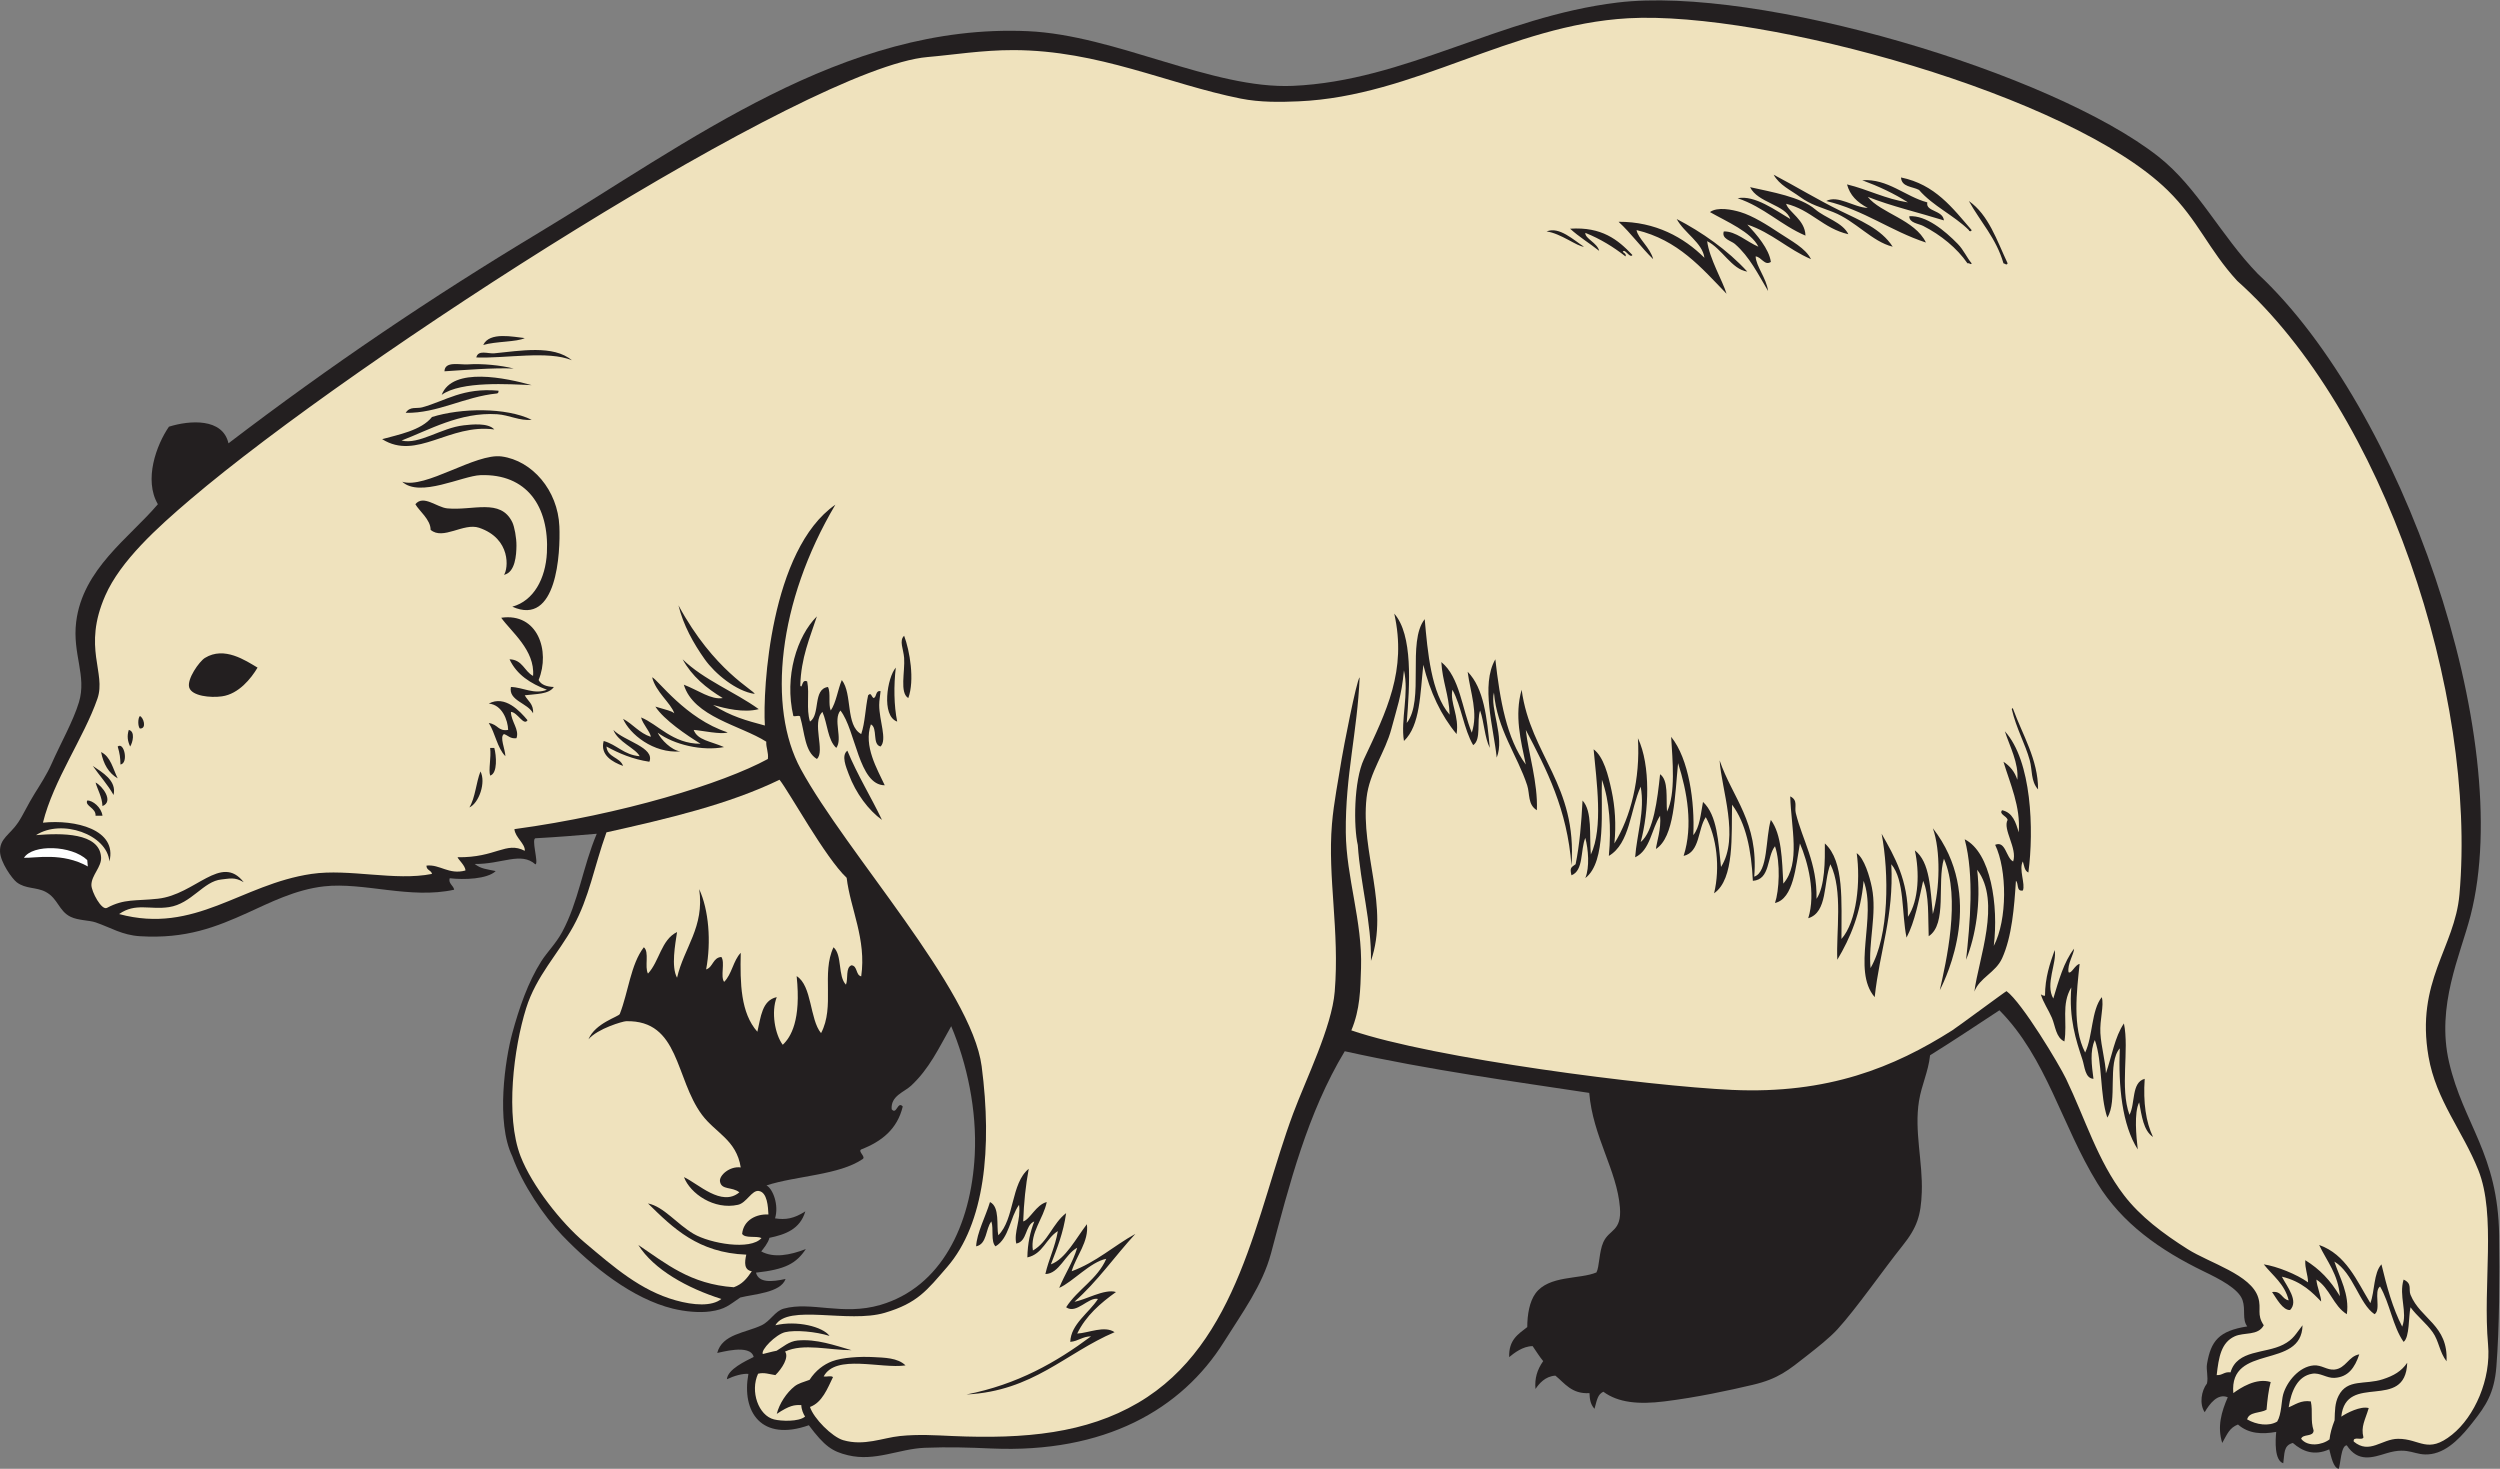 <?xml version="1.0" encoding="UTF-8" standalone="no"?>
<svg
   xmlns:dc="http://purl.org/dc/elements/1.1/"
   xmlns:cc="http://creativecommons.org/ns#"
   xmlns:rdf="http://www.w3.org/1999/02/22-rdf-syntax-ns#"
   xmlns:svg="http://www.w3.org/2000/svg"
   xmlns="http://www.w3.org/2000/svg"
   viewBox="0 0 795.413 467.32"
   height="467.32"
   width="795.413"
   xml:space="preserve"
   id="svg2"
   version="1.1"><rect x="0" y="0" width="795.413" height="467.32" fill="#808080" stroke="none"/><defs
     id="defs6" /><g
     transform="matrix(1.333,0,0,-1.333,0,467.32)"
     id="g10"><g
       transform="scale(0.1)"
       id="g12"><path
         id="path14"
         style="fill:#231f20;fill-opacity:1;fill-rule:evenodd;stroke:none"
         d="M 5601.37,56.035 C 5587.26,55.832 5586.57,9.824 5582.09,0 c -13.01,2.414 -18.01,29.355 -22.58,46.395 -35.97,-15.934 -63.15,-5.32 -86.89,15.293 -22.96,-6.109 -19.41,-25.77 -22.85,-48.473 -21.37,6.727 -18.9,53.98 -16.81,74.91 -33.73,-6.113 -65.85,-4.816 -91.29,17.617 -20.09,-7.91 -25.29,-21.992 -37.59,-44.054 -12.34,39.172 -1.7,74.739 13.22,109.055 -24.34,10.098 -43.46,-15.84 -55.08,-35.664 -13.11,19.902 -8.09,50.957 5.51,68.699 3.36,15.606 -2.28,32.758 0,46.274 9.31,55.242 28.32,79.129 96.11,89.773 -12.8,16.824 -3.44,39.844 -11.29,62.793 -9.41,27.481 -55.97,50.86 -91.71,68.164 -106.26,51.446 -195.86,115.196 -254.46,210.266 -86.04,139.586 -121.22,299.363 -234.08,413.343 -58.53,-38.39 -105.82,-70.14 -165.51,-107.386 -4.36,-39.992 -20.13,-70.121 -26.45,-109.055 -11.68,-72.156 9.33,-145.508 6.62,-218.113 -2.08,-55.512 -10.98,-83.742 -46.26,-127.785 -44.56,-55.559 -110.4,-150.5 -155.32,-199.383 -18.73,-20.363 -47.46,-42.98 -72.7,-62.785 -43.66,-34.231 -67.89,-55.047 -128.89,-69.395 -57.37,-13.515 -133.77,-30.058 -211.49,-39.668 -61.11,-7.55 -109.82,-3.136 -145.42,23.145 -13.07,-6.621 -14.7,-17.11 -21.07,-40.762 -11.08,12.051 -11.33,25.985 -11.98,37.449 -42.39,-2.742 -59.45,23.996 -81.38,41.723 -24.81,-1.633 -38.97,-19.414 -47.5,-31.809 -2.28,24.903 3.84,45.84 18.4,66.477 -7.87,9.258 -16.54,23.258 -25.21,35.77 -23.59,-0.168 -44.33,-16.672 -55.98,-26.231 -1.27,40.918 20.81,54.363 43.16,71.672 0.09,29.676 5.25,60.601 19.63,80.34 31.9,43.789 105.84,33.195 145.48,50.105 7.19,12.961 6.11,49.231 16.45,72.168 14.08,31.262 44.14,25.168 39.65,82.617 -6.95,89.055 -64.72,169.571 -73.25,273.735 -179.22,27.332 -377.23,53.758 -583.55,99.422 C 3120.7,849.012 3077.51,678.477 3033.75,514.434 3013.31,437.762 2964.41,371.633 2921.39,302.93 2820.28,141.434 2636.53,36.582 2366.21,48.469 c -51.1,2.246 -101.64,4 -159.18,1.648 -61.75,-2.527 -118.1,-33.438 -183.14,-17.766 -37.33,8.996 -55.77,21.34 -93.35,71.605 -113.11,-40.012 -161.06,31.766 -144.24,122.547 -13.12,1.367 -34.8,-4.746 -51.29,-12.801 1.61,23.777 44.54,43.426 63.9,53.238 -7.92,32.434 -81.05,9.922 -87.03,9.543 11.71,45.098 66.95,47.625 105.75,65.957 21.23,10.039 32.18,34.102 52.87,39.805 65.88,18.106 140.72,-17.609 231.07,8.953 144.32,42.434 216.31,188.852 224.98,357.864 5.5,107.117 -18.66,218.457 -56.18,307.347 -30.28,-53.48 -52.05,-101.203 -95.83,-142.113 -16.16,-15.086 -49.02,-24.27 -46.27,-56.184 12.05,-14.511 14.07,20.813 26.43,6.614 -12.97,-54.219 -50.68,-83.692 -99.13,-102.442 -8.86,-4.805 12.08,-17.566 3.3,-23.137 -56.45,-38.289 -157.78,-39.605 -229.4,-62.722 15.21,-8.196 30.11,-46.524 20.45,-78.684 25.12,-3.887 44.72,-0.906 72.21,16.653 -12.52,-42.793 -47.86,-55.223 -85.65,-63.118 -2.85,-12.175 -14.77,-26.328 -19.54,-32.449 29.64,-16.269 68.51,-9.031 106.44,5.652 -22.9,-34.382 -48.67,-48.687 -118.97,-56.316 6.3,-24.531 37.14,-22.48 70.63,-15.012 -11.59,-33.289 -76.29,-36.14 -108.09,-44.336 -27.01,-18.035 -35.47,-28.211 -71.6,-33.183 -25.68,-3.543 -59.33,-0.692 -89.22,6.613 -95.92,23.399 -191.82,99.414 -264.39,175.145 -43.31,45.207 -94.95,121.339 -118.96,188.363 -39.67,81.695 -16.84,232.461 0,294.126 16.4,60.06 37.3,121.37 69.4,171.85 13.49,21.21 34.8,42.07 49.56,69.4 39.24,72.55 49.15,155.34 82.62,234.61 -56.91,-4.76 -86.99,-7.46 -145.4,-10.73 -12.33,1.31 7.56,-59.88 -0.97,-62.37 -34.56,30.91 -79.59,0.31 -144.99,0.95 15.6,-12.12 28.75,-12.09 50.13,-17.07 -20.37,-19.17 -76.08,-21.08 -109.61,-16.93 -4.57,-12.09 9.25,-17.79 10.46,-27.4 -104.894,-23.15 -215.429,18.55 -310.64,7.99 -68.57,-7.62 -130.969,-39.82 -181.758,-62.8 -75.644,-34.23 -147.602,-63.02 -257.769,-56.18 -42.391,2.64 -68.797,20.36 -105.747,33.06 -14.925,5.12 -41.312,4.42 -59.488,13.21 -28.422,13.74 -30.055,43.81 -59.48,59.49 -22.414,11.93 -47.926,6.48 -69.403,23.13 -10.988,8.52 -38.68,47.5 -39.652,72.7 -1.219,31.51 23.496,40.62 42.953,69.41 12.133,17.93 23.609,43.82 39.66,69.39 13.184,21.01 29.848,47.2 39.657,69.39 22.66,51.29 52.332,103.23 66.093,148.72 19.09,63.08 -16,115.1 -6.609,191.67 15.527,126.54 127.336,201.03 194.98,280.9 -34.097,58.68 -3.265,141.89 26.438,185.07 49.523,15.5 128.246,21.14 142.101,-39.66 244.688,186.66 484.414,348.37 740.254,502.31 357.09,214.88 727.5,500.96 1167.66,481.39 209.58,-9.31 440.64,-138.98 632.84,-130.54 268.44,11.8 493.81,164.77 774.41,198.84 336.84,40.89 1037.37,-167.51 1291.58,-367.93 93.98,-74.07 148.13,-187.99 237.04,-279.66 343.24,-319.51 617.34,-1106.17 507.62,-1531.87 -24.53,-95.24 -82.43,-215.05 -51.21,-349.743 34.29,-147.969 116.91,-218.7 119.51,-413.086 1.28,-95.625 0.68,-222.438 -6.61,-313.953 -5.06,-63.399 -25.31,-93.04 -56.18,-132.188 -23.21,-29.434 -56.73,-69.5 -99.14,-75.996 -40.67,-6.25 -50.4,19.219 -107.14,1.777 -33.08,-10.176 -67.79,-22.297 -94.58,19.004 v 0" /><path
         id="path16"
         style="fill:#231f20;fill-opacity:1;fill-rule:evenodd;stroke:none"
         d="m 4580.35,967.168 c -15.88,-69.883 -39.2,-121.25 -23.13,-201.582 3.76,-52.481 21.16,-103.527 3.31,-155.324 -12.85,-37.262 -53.17,-87.703 -82.62,-125.574 -31.87,-40.977 -61.35,-84.59 -89.23,-115.676 -33.27,-37.071 -84.37,-93.621 -156.11,-129.864 -133.3,-56.296 -306.76,-70.281 -382.56,-42.527 9.87,7.082 25.05,7.449 39.66,10.469 1.83,26.816 -6.08,63.348 9.92,76.004 -29.23,7.816 -58.53,-12.301 -82.63,-31.531 9.34,77.695 86.01,99.753 155.34,117.449 -116.13,11.398 -179.19,-46.422 -178.82,-168.055 -13.62,0.344 -48.25,8.895 -57.55,26.406 8.84,3.621 15.41,1.942 28.16,2.86 -9.59,12.445 -5.46,45.129 -5.93,66.711 -9.5,2.48 -16.59,-2.684 -27.11,-3.918 3.43,104.523 135.12,80.773 181.75,142.101 -56.59,-29.734 -166.49,-29.59 -198.28,-95.84 -6.68,-13.925 -8.35,-40.945 -7.22,-58.574 -9.83,-3.527 -10.54,-7.812 -17.5,-12.676 -7.86,5.528 -11.84,18.418 -15.89,26.036 0.54,2.316 12.2,2.316 13.38,4.871 -3,14.269 -3.33,34.406 4.21,61.308 -3.6,0.852 -21.81,-9.004 -26.55,-13.113 2.34,137.559 221.58,60.285 254.45,167.305 -13.76,-10.34 -46.65,-38.047 -89.21,-42.969 12.96,20.91 8.46,46.68 16.52,62.793 13.45,26.922 41.34,30.949 42.96,72.695 3.66,94.473 -75.57,184.149 -79.32,287.512 392.89,-57.902 526.86,-54.77 770,72.703 v 0" /><path
         id="path18"
         style="fill:#efe2bd;fill-opacity:1;fill-rule:evenodd;stroke:none"
         d="m 2055.57,1175.37 c -13.52,3.01 -8.3,24.76 -23.14,26.43 -14.6,-5.23 -7.67,-31.98 -13.22,-46.25 -19.85,19.8 -8.42,70.88 -29.74,89.22 -29.36,-61.66 3.83,-141.3 -29.74,-204.89 -27.14,32.34 -21.41,113.4 -58.25,136.04 11,-105.35 -13.82,-145.79 -33.18,-163.86 -18.34,24.17 -28.3,78.15 -14.32,113.74 -35.39,-7.58 -38,-47.93 -46.27,-82.62 -39.92,45.01 -41.28,115.25 -39.66,188.36 -17.93,-18.41 -21.26,-51.43 -39.66,-69.39 -9.4,12.64 2.64,46.7 -6.6,59.49 -20.53,-1.5 -19.62,-24.44 -36.36,-29.75 12.51,66.34 6.25,142.14 -16.52,191.67 13.07,-90.83 -36.25,-139.22 -52.87,-211.5 -14.49,26.41 -4.29,79.96 0,109.07 -37.93,-18.27 -42.14,-70.23 -69.4,-99.16 -8.68,15.57 3.78,52.26 -9.91,62.8 -31.41,-40.78 -36.96,-107.41 -57.35,-159.2 -2.64,-6.69 -58.54,-21.41 -74.84,-60.57 22.19,25.96 82.44,43.13 89.88,43.3 128.06,2.94 116.58,-136.628 181.1,-223.398 32.16,-43.242 82.21,-59.765 92.53,-125.586 -26.53,3.497 -51.44,-18.984 -49.57,-33.046 2.93,-21.895 29.25,-12.352 46.27,-26.434 -42.39,-35.512 -98.03,20.555 -132.19,36.355 14.85,-39.367 71.83,-78.847 128.89,-66.101 20.5,4.586 32.98,35.426 49.57,33.043 20.57,-2.938 22.21,-38.043 23.12,-56.18 -28.26,1.738 -59.52,-12.969 -62.78,-46.269 7.35,-11.36 33.41,-4.024 46.27,-9.903 -26.47,-30.207 -122.91,-12.871 -161.93,9.903 -40.53,23.671 -70.89,64.855 -109.06,72.714 59.98,-58.996 120.02,-117.921 234.63,-122.273 -4.23,-18.496 -5.61,-36.645 13.22,-39.66 -13.07,-19.207 -23.24,-30.832 -42.96,-38.145 -103.96,7.305 -161.42,56.278 -228.02,100.938 36.98,-58.867 117.15,-103.164 198.28,-128.887 -22.58,-18.281 -66.42,-15.273 -109.06,-3.301 -83.64,23.485 -146.46,78.274 -218.1,138.797 -54.9,46.36 -124.82,134.719 -152.02,204.887 -37.28,96.141 -16.32,259.206 13.21,353.606 24.04,76.82 76.23,129.42 112.37,194.98 38.61,70.06 49.31,141.01 79.31,224.71 146.79,32.77 292.2,66.92 413.09,125.58 22.53,-27.79 109.25,-186.17 160.27,-234.08 8.94,-74.57 47.5,-146.5 34.71,-235.18 v 0" /><path
         id="path20"
         style="fill:#231f20;fill-opacity:1;fill-rule:evenodd;stroke:none"
         d="m 399.906,2322.1 c -19.847,41.71 -3.554,112.95 23.129,138.8 47.004,7.01 98.957,11.97 105.754,-36.35 -42.773,-34.34 -85.719,-68.5 -128.883,-102.45 v 0" /><path
         id="path22"
         style="fill:#ffffff;fill-opacity:1;fill-rule:evenodd;stroke:none"
         d="m 208.238,1452.97 c -37.449,35.66 -130.382,38.18 -151.054,5.37 27.496,-1.05 91.156,13.65 152.429,-20.66 0,4.41 -1.375,10.87 -1.375,15.29 v 0" /><path
         id="path24"
         style="fill:#efe2bd;fill-opacity:1;fill-rule:evenodd;stroke:none"
         d="m 5618.03,64.981 c -2.7,13.723 20.37,1.66 23.13,9.91 -6.58,26.289 3.95,40.996 12.6,70.039 -19.15,5.519 -52.59,-11.715 -65.47,-20.457 11.04,107.238 152.99,10.593 157.39,128.613 -14.05,-20.402 -31.83,-30.742 -58.25,-39.383 -42.62,-13.957 -84.77,2.012 -105.75,-39.652 -8.77,-17.418 -8.6,-34.949 -9.38,-58.27 -6.62,-17.012 -10.8,-32.187 -12.1,-45.558 -17.75,-13.828 -52.13,-18.504 -67.75,1.379 4.05,12.461 29.41,3.633 29.74,19.824 -8.02,24.66 -1.4,44.558 -6.61,69.394 -23.39,3.84 -38.75,-8.644 -52.87,-14.043 6.18,39.707 21.68,74.5 56.18,80.137 18.9,3.086 34.65,-10.859 52.87,-9.91 32.8,1.715 48.62,23.894 59.49,56.18 -26.15,-4.61 -31.88,-33.704 -59.49,-36.348 -17.58,-1.691 -30.3,11.484 -49.57,9.914 -34.32,-2.805 -64.12,-38.711 -72.7,-69.406 -4.2,-15.031 -3.71,-47.317 -14.19,-64.571 -19.72,-11.992 -49.43,-7.793 -71.74,5.098 4.43,18.699 31.67,14.598 46.28,23.125 2.01,23.32 4.57,46.102 9.91,66.094 -34.41,10.887 -72.57,-14.168 -89.23,-26.438 -10.22,119.27 163.09,55.032 165.23,161.926 -16.19,-20.312 -21.17,-33.484 -46.26,-46.262 -43.47,-22.117 -109.54,-11.628 -125.58,-66.093 -15.25,2.035 -19.02,-7.422 -33.05,-6.61 4.82,42.606 10.55,77.657 42.96,92.528 22.55,10.355 55.61,0.742 69.4,26.437 -17.82,26.348 -4.88,38.75 -13.22,66.102 -16.71,54.843 -115.51,82.082 -168.54,115.656 -58.43,37.012 -112.95,77.781 -152.02,128.887 -63.26,82.793 -91.97,181.582 -138.24,277.871 -16.06,33.457 -104.62,181.446 -141.96,209.036 -1.44,0.12 -117.78,-86.16 -129.57,-93.65 -138.65,-88.023 -296.42,-152.496 -525.45,-142.097 -199.43,9.062 -713.43,74.953 -908.8,142.097 21.06,50.08 21.51,97.37 23.13,148.72 3.55,111.58 -35.36,216.25 -36.35,323.85 -1.25,137.38 27.6,238.96 33.05,370.14 -7.46,-6.27 -39.86,-175.21 -42.96,-194.98 -7.88,-50.18 -18.74,-103.16 -23.13,-155.32 -10.71,-126.81 18.5,-255.22 6.6,-399.88 -6.94,-84.61 -68.47,-208.51 -99.14,-290.807 C 2998.44,611.348 2957.82,299.121 2716.5,157.52 2592.69,84.914 2447.62,70.555 2273.67,78.203 c -40.81,1.797 -81.52,4.531 -125.57,0 -41.34,-4.246 -85.44,-24.434 -135.5,-9.91 -26.45,7.676 -70.66,52.051 -79.31,79.305 29.18,10.48 41.95,44.597 54.94,71.257 -5.21,4.094 -12.32,0.422 -22.31,1.458 28.69,54.277 136.56,17.878 195.39,26.437 -18.51,18.512 -51.28,18.426 -76.01,19.832 -32.99,1.863 -75.41,-0.918 -99.13,-9.922 -20.26,-7.676 -39.39,-21.992 -53.91,-44.336 -15.18,-5.359 -27.03,-8.699 -35.33,-15.148 -19.64,-15.274 -37.07,-42.149 -42.95,-66.102 30.88,20.391 42,21.785 58.65,20.938 0.02,-9.883 4.63,-20.977 8.93,-27.352 -15.35,-13 -57.57,-10.969 -74.19,-6.789 -36.92,9.277 -57.46,66.688 -38.01,109.043 14.51,3.77 26.9,-1.191 41.31,-3.301 15.84,15.567 33.1,42.434 23.13,56.184 43.7,20.711 105.86,3.101 158.63,3.297 -39.91,11.41 -83.62,27.422 -128.88,23.136 -20.53,-1.941 -34.58,-15.41 -49.95,-24.464 -12.52,-2.301 -22.81,-5.575 -32.88,-7.821 -5.66,9.493 30.73,46.668 53.08,52.118 24.12,5.871 73.87,1.351 106.16,-8.954 -16,22.18 -78.09,37.528 -129.29,25.469 29.98,51.688 174.07,4.016 261.07,29.746 78.37,23.203 100.44,53.406 148.71,109.055 90.04,103.758 107.89,284.676 82.62,479.187 -24.02,184.934 -322.77,509.474 -431.76,709.524 -80.09,147 -55.18,398.71 82.56,631.08 -154.89,-107.29 -173.69,-441.24 -168.26,-527.1 -44.81,12.06 -80.96,21.77 -123.65,49.02 29.49,-8.23 72.81,-19.34 109.06,-9.91 -58.35,41.89 -130.94,69.54 -181.76,118.96 22.27,-40.51 56.62,-68.95 95.84,-92.53 -27.83,-4.65 -58.34,18.61 -92.95,31.95 23.1,-77.2 135.52,-97.02 196.77,-136.05 -0.81,-14.03 5.88,-26.06 3.85,-41.3 -107.23,-58.43 -348.12,-132.6 -604.98,-167.43 1.66,-19.81 26.41,-35.17 24.73,-51.78 -45.15,23.45 -68.46,-16.7 -160.41,-15.29 1.07,-4.86 19.37,-20.95 18.72,-31.67 -39.72,-10.81 -60.79,15.34 -92.94,11.71 -0.35,-11.38 11.39,-10.65 13.22,-19.84 -88.044,-17.6 -197.692,13.16 -287.512,0 -168.633,-24.7 -277.703,-144.66 -459.352,-95.83 39.078,27.55 73.41,9.7 118.969,16.53 53.937,8.07 82.469,62.15 125.574,66.09 18.938,1.73 31.059,6.57 52.883,-6.61 -53.875,69.34 -115.188,-29.65 -204.895,-39.39 -54.089,-5.86 -79.824,0.39 -121.379,-21.81 -12.824,-7.21 -37.324,38.73 -37.25,54.59 0.11,23.4 24.524,43 23.129,66.09 -3.574,59.39 -95.574,57.88 -155.316,52.88 61.035,39.78 169.629,1.69 175.152,-62.79 19.457,76.43 -81.965,100.6 -158.629,92.54 25.032,101.53 97.75,202.85 129.981,295.76 21.691,62.51 -36.25,120.8 18.73,246.2 36.383,82.97 124.02,162.23 203.239,229.67 395.039,336.38 1474.886,1031.78 1759.756,1055.86 59.23,5.01 130.79,16.71 204.89,16.52 204.21,-0.51 367.81,-80.8 541.97,-115.66 46.7,-9.34 95.45,-8.51 138.81,-6.61 275.75,12.12 505.44,182.58 786.51,198.28 326.15,18.22 1056.54,-184.16 1287.72,-410.88 72.75,-71.34 96.97,-141.05 165.79,-215.91 350.82,-312.92 572.42,-985.82 530.41,-1464.53 -11.22,-127.83 -104.99,-207.31 -73.81,-387.209 18.08,-104.257 81.21,-176.425 118.97,-270.976 42.79,-107.121 10.35,-273.887 23.14,-416.399 7.39,-82.398 -32.02,-171.543 -85.92,-214.804 -59.06,-47.371 -76.09,-9.707 -128.89,-9.91 -39.13,-0.168 -68.09,-37.91 -105.75,-6.621 z M 4596.89,2926.86 c -26.01,54.42 -108.26,70.2 -138.82,109.06 56.82,-22.5 121.29,-37.36 181.77,-56.19 -2.59,25.18 -44.44,20.42 -39.66,42.97 -53.04,14.16 -94.74,57.27 -155.32,52.87 39.36,-14.61 76.23,-31.72 109.06,-52.87 -54.49,8.31 -94.84,30.75 -145.41,42.95 7.27,-26.22 23.33,-42.1 49.56,-56.17 -33.64,1.21 -71,31.56 -99.13,16.52 90.59,-21.77 153.37,-71.34 237.95,-99.14 z M 5753.54,415.281 c -5.41,13.305 4.89,26.543 -16.55,36.352 -11.88,-39.895 9.9,-77.063 -3.3,-112.356 -22.58,43.516 -36.83,95.36 -49.57,148.711 -18.94,-20.703 -15.65,-63.664 -26.43,-92.539 -32.85,54.188 -58.1,115.969 -122.29,138.809 18.35,-38.945 45.35,-69.219 49.58,-122.278 -23.24,38.801 -48.05,64.309 -82.62,85.918 -1.1,-20.918 6.16,-33.496 6.62,-52.871 -27.77,19.621 -74.19,38.149 -105.76,42.961 21.44,-27.043 50.02,-46.925 59.49,-85.918 -16.96,2.871 -16.44,23.211 -39.65,19.832 10.94,-15.984 25.92,-43.925 42.95,-42.968 21.13,21.652 -6.99,55.382 -19.62,79.66 48.07,-11.211 74.57,-39.524 93.71,-59.344 0.75,10.215 -10.28,36.383 -11.3,52.383 31.94,-19.828 40.48,-63.07 72.7,-82.621 6.93,47.343 -17.22,87.199 -29.74,125.597 44.9,-26.816 59.44,-101.277 95.84,-125.597 16.42,10.031 -2.52,55.402 13.21,66.105 23.24,-39.551 30.28,-95.304 56.18,-132.187 14.68,11.004 11.48,60.949 16.53,82.617 15.54,-21.336 36.98,-37.199 52.87,-59.484 15.09,-21.149 15.92,-47.157 33.05,-69.403 4.42,86.34 -62.32,100.606 -85.9,158.621 z m -852.63,707.209 c -19.93,33.45 9.11,86.03 3.3,115.67 -11.5,-32.55 -22.93,-65.2 -23.12,-109.06 -4.56,-0.14 -7.27,1.55 -9.92,3.3 5.41,-19.03 18.37,-37.19 26.44,-56.17 8.32,-19.61 9.34,-46.91 29.73,-56.19 7.7,45.06 -8.11,88.24 16.53,128.89 -6.12,-73.86 11.38,-126.61 26.43,-171.84 5.66,-16.992 6.13,-45.078 26.45,-46.27 -4.23,32.118 -8.84,66.446 3.3,92.53 18.63,-52.967 11.57,-131.631 29.74,-185.069 25.34,39.668 -0.57,130.567 29.74,165.239 -3.66,-89.782 5.55,-182.926 42.96,-241.247 -3.49,29.883 -9.3,87.856 3.3,112.364 6.27,-32.293 9.96,-67.149 33.06,-82.617 -17.04,35.824 -23.64,82.113 -19.83,138.8 -32.25,-8.496 -21.99,-59.543 -36.35,-85.929 -23.42,64.785 -0.03,153.898 -13.23,218.119 -21.89,-32.07 -29,-78.94 -42.96,-118.967 -0.97,28.145 -11.36,62.917 -13.22,95.837 -1.83,32.66 9.22,65.54 3.31,85.92 -25.29,-31.99 -21.11,-93.46 -39.66,-132.198 -31.12,60.208 -20.03,146.668 -13.21,211.508 -11.25,-2.1 -19.39,-24.52 -26.44,-19.84 -3.37,19.32 12.99,43.18 13.22,56.19 -24.52,-31.66 -36.61,-75.75 -49.57,-118.97 z m -95.84,690.69 c 0.01,1.84 -2.68,3.74 -3.3,0 10.76,-46.38 32.17,-82.87 42.96,-122.28 6.36,-23.24 2.07,-49.62 19.82,-69.4 0.31,70.89 -37.82,131.75 -59.48,191.68 z m -19.82,-52.88 c 11.23,-35.04 33.69,-76.45 29.74,-115.67 -6.1,19.25 -17.72,32.97 -33.06,42.97 15.25,-50.87 41.63,-108.17 36.35,-168.55 -6.86,23.98 -14.33,47.34 -39.65,52.88 -8.09,-9.75 11.1,-13.38 13.22,-23.13 -12.45,-22.22 23.83,-67.99 13.22,-99.14 -17.09,8.29 -17.77,50.46 -42.96,39.66 28.69,-59.51 29.32,-178.85 -3.3,-241.25 11.7,96.47 -6.86,222.78 -69.41,254.46 23.33,-87.23 12.42,-203.55 3.31,-287.51 22.93,56.51 35.81,136.55 26.44,214.82 58.35,-76.38 2.93,-214.01 -6.61,-290.83 12.08,32.85 50.55,45.23 66.09,79.32 23.55,51.62 29.06,122.62 33.05,185.07 7.1,-6.13 0.36,-26.09 16.52,-23.15 6.68,14.52 -10.28,51.28 0,69.41 3.18,-10.05 3.9,-22.54 13.23,-26.45 13.36,101.35 8.12,266.54 -56.18,337.09 z m -85.93,1265.71 c 27.5,-49.62 65.31,-88.9 82.61,-148.72 3.91,-0.47 7.5,-5.88 9.92,0 -25.74,54.66 -45.22,115.6 -92.53,148.72 z m -161.93,56.18 c 1.24,-22.99 27.13,-21.35 42.95,-29.75 33.18,-38.44 82.94,-60.28 118.98,-95.84 0.04,-3.33 5.79,-4.15 6.62,0 -45.44,52.61 -87.06,109.03 -168.55,125.59 z m 135.49,-158.64 c -31.17,31.98 -75.67,68.7 -115.66,66.1 -0.46,-16.08 21.57,-17.29 33.05,-23.13 42.51,-21.64 80.93,-53.23 105.75,-89.23 5.68,1.31 8.47,-4.9 9.92,0 -11.26,13.14 -18.89,31.73 -33.06,46.26 z M 4613.4,1528.97 c 18.99,-54.09 16.89,-144 0,-204.89 -6.29,58.7 -6.23,123.74 -42.97,152.01 11.3,-51.14 9.84,-119.35 -16.51,-158.62 0.37,87.39 -31.29,142.76 -62.79,198.27 17.82,-93.14 18.3,-243.77 -26.44,-320.54 -5.71,61.3 15.69,129.16 3.31,191.66 -5.44,27.38 -18.54,70.61 -36.36,82.62 9.49,-66.86 0.5,-163.28 -36.35,-204.88 -0.36,88.88 7.14,185.58 -39.65,228.02 0.36,-39.75 0.41,-102.58 -19.84,-132.19 1.5,86.87 -33.57,139.45 -49.57,204.89 -3.6,14.75 6.13,30.09 -13.21,39.66 1.91,-73.48 25.29,-160.26 -16.52,-208.2 -3.1,57.49 -3.88,117.31 -29.75,152.02 -13.09,-43.1 -5.95,-124.03 -39.66,-135.49 10.62,130.67 -52.11,188.02 -82.62,277.59 4.31,-69.47 48.14,-183.63 3.31,-254.47 -6.49,59.62 -8.76,123.45 -42.96,155.33 -5.44,-28.71 -7.71,-60.59 -23.14,-79.31 3.64,78.92 -10.26,181.66 -52.87,234.63 3.33,-55.49 11.03,-136.94 -9.92,-178.45 -2.53,32.72 3.99,74.48 -16.51,89.22 -6.36,-60.84 -15.52,-136.49 -46.27,-161.92 19.6,71.91 24.21,183.57 -6.62,247.85 5.89,-96.89 -17.24,-188.57 -56.17,-251.16 4.48,45.56 1.52,87.36 -6.61,125.57 -8.08,37.96 -19.01,81.35 -42.96,99.15 6.8,-75.93 23.46,-187.42 -6.61,-251.16 -3.85,45.73 4.04,103.18 -19.83,128.89 -2.72,-53.46 -7.04,-105.34 -16.52,-152.02 -10.97,-7.81 -14.18,-8.35 -9.92,-26.44 29.47,11.28 21.1,60.42 33.05,89.23 7.21,-26.73 10.66,-70.35 0,-95.83 51.22,38.42 36.76,168.84 39.65,234.62 18.36,-51.43 22.68,-113.77 16.53,-181.76 50.63,29.79 50.88,109.93 76.01,165.24 10.46,-57.99 -9.34,-113.9 -13.23,-168.54 36.06,16.84 38.77,66.99 59.5,99.15 3.16,-31.17 -8.35,-63.74 -9.92,-79.33 44.4,28.4 45.23,128.76 52.87,204.9 21.71,-68.48 36.28,-149.16 13.22,-221.42 39.5,8.99 33.4,63.55 52.88,92.54 26.03,-47.04 34.74,-120.41 19.83,-181.76 49.19,33.99 41.08,141.02 42.96,211.51 33.04,-44.07 46.08,-108.14 49.57,-181.76 42.17,2.99 32.93,57.39 52.87,82.62 13.63,-39.98 9.91,-106.37 0,-135.5 44.08,10.03 49.69,86.79 59.48,142.1 18.89,-43.91 38.55,-118.58 19.83,-178.46 46.63,13.97 35.83,85.36 52.88,128.89 30.76,-61.74 13.28,-164.28 16.53,-228.03 31.33,52.38 55.98,111.46 62.78,188.38 32.03,-85.47 -28.82,-213.24 26.44,-277.6 12.17,113.13 45.79,191.16 39.66,317.25 32.11,-38.39 24.33,-116.67 36.35,-175.16 20.07,38.31 28.96,87.81 39.66,135.51 14.64,-33.83 11.36,-85.58 13.21,-132.2 44.73,29.08 19.35,128.27 36.36,185.07 40.88,-94.34 4.83,-248.43 -9.92,-313.96 16.43,31.74 109.15,225.43 -16.52,386.66 z m -317.26,1506.95 c 26.57,-19.39 48.12,-24.06 79.32,-36.35 53.64,-21.15 92.75,-70.56 142.1,-82.62 -27.83,43.32 -79.56,63.3 -125.58,85.92 -54.92,27 -106.9,58.75 -158.62,85.92 13.91,-24.93 40.48,-36.6 62.78,-52.87 z m 36.36,-29.75 c -34.61,29.67 -104.16,41.37 -155.32,52.88 17.82,-37.27 85.5,-42.28 95.84,-76.01 -34.24,20.09 -84.91,57.82 -125.58,49.57 62.73,-20.98 103.25,-64.18 161.92,-89.23 -0.77,37.81 -39.57,55.12 -46.26,76.01 59.54,-14.27 88.56,-59.05 148.71,-72.71 -14.18,28.57 -54.61,38.32 -79.31,59.49 z m -9.92,-118.96 c -13.04,26.22 -46.87,43.4 -76.01,62.78 -27.81,18.51 -62.94,40.69 -92.53,49.58 -19.45,5.84 -54.51,13.18 -72.7,0 40.71,-23.19 98.18,-47.22 115.66,-82.62 -26.73,10.99 -54.51,37.64 -82.61,36.35 -6.01,-17.64 17.72,-22.21 26.43,-29.75 35.31,-30.49 55.99,-73.38 79.32,-112.35 -4.16,31.1 -28.94,59.15 -29.74,82.62 14.07,-1.48 21.46,-23.11 36.35,-13.23 -4.24,31.28 -33.87,65.09 -56.18,89.23 58.62,-19.6 97.18,-59.25 152.01,-82.61 z m -320.56,95.83 c 17.62,-33.08 61.87,-57.09 66.11,-92.53 -48.87,48.6 -116.9,86.32 -204.9,85.92 29.91,-27.37 53.65,-60.91 82.61,-89.23 -6.79,27.38 -36.36,49.52 -39.65,69.4 98.82,-23.46 154.78,-89.77 214.81,-152.01 -9.12,30.5 -41.02,84.1 -46.27,125.57 35.91,-18.09 58.32,-67.25 95.84,-72.7 -47.55,52.06 -109.18,94.65 -168.55,125.58 z m -254.45,-23.13 c 21.25,-19.51 46.7,-34.83 69.39,-52.88 -4.23,18.94 -34.29,29.53 -33.04,42.96 36.16,-14.51 67.45,-33.9 95.84,-56.17 4.36,8.27 -13.07,10.34 -3.31,13.21 6.22,-1.75 15.3,-17.4 19.83,-9.91 -34.1,36.4 -73.22,67.78 -148.71,62.79 z m 33.04,-42.96 c -23.61,14.99 -59.24,49.32 -89.22,36.35 33.54,-4.16 73.5,-36.32 89.22,-36.35 z M 3631.9,1859.44 c -17.54,-61.41 -2.09,-121.15 9.92,-178.46 -45.78,62.17 -61.77,154.15 -72.7,251.16 -35.51,-61.38 -3.77,-164.79 3.29,-234.62 19.72,48.53 -16.63,116.76 -6.6,155.31 7.05,-87.26 56.12,-150.31 79.31,-221.41 6.67,-20.42 1.02,-46.29 23.13,-59.49 2.76,65.19 -20.4,136.86 -26.43,191.67 49.71,-94.59 98.94,-189.67 109.05,-323.85 13.9,193.44 -97.28,261.82 -118.97,419.69 z m -128.87,42.96 c 6.74,-51.23 25.53,-97.51 9.91,-145.41 -23.47,56.96 -28.38,132.45 -72.71,168.55 2.47,-46.01 18.31,-78.64 19.82,-125.59 -44.15,50.62 -52.64,150.66 -59.48,228.03 -42.82,-54.11 0.07,-193.93 -42.95,-247.85 7.44,92.35 14.76,210.31 -29.75,261.07 30.5,-136.17 -18.73,-233.1 -72.43,-347.55 -24.27,-51.59 -24.83,-161.29 -14.59,-204.89 6.06,-92.81 33.11,-184.97 31.4,-276.49 44.53,130.39 -25.14,258.32 -10.47,389.4 6.79,60.77 44.4,107.65 59.48,165.24 12.46,47.55 23.99,76.8 29.75,138.8 12.58,-54.87 -8.35,-118.33 0,-168.54 39.07,36.93 38.6,113.4 46.26,181.76 16.2,-65.32 42.28,-120.75 79.31,-165.23 6.99,43.35 -16.37,73.91 -9.91,105.74 21.6,-38.99 27.13,-94.03 49.56,-132.19 19.96,13.1 8.03,58.07 16.52,82.62 9.8,-27.66 10.64,-64.28 23.14,-89.23 -6.69,71.52 -14,142.42 -52.86,181.76 z M 2557.88,471.465 c 10.67,36.699 41.7,70.633 36.35,112.363 -25.5,-32.996 -51.04,-83.183 -85.93,-95.84 14.81,38.075 29.93,75.828 36.36,122.274 -31.95,-24.227 -43.32,-69.032 -79.31,-89.227 -6.86,43.457 25.18,75.985 33.04,115.664 -25.54,-6.426 -39.83,-41.64 -56.18,-46.261 1.52,44.746 5.9,86.632 13.22,125.578 -42.75,-34.356 -33.69,-120.528 -72.7,-158.625 -4.76,22.304 4.24,67.648 -19.82,79.308 -10.2,-34.07 -31.57,-73.918 -33.06,-105.742 26.48,5.469 22.15,41.738 36.36,59.481 5.95,-17.176 -1.88,-48.141 9.92,-59.481 32.64,19.133 34.48,69.043 56.17,99.133 4.79,-36.008 -12.99,-65.801 -6.61,-92.531 26.85,5.109 20.31,43.574 42.96,52.879 -9.63,-24.52 -15.95,-52.352 -16.52,-85.918 37.12,8.039 44.71,45.617 72.71,62.785 -6.23,-37.84 -21.7,-66.438 -29.75,-102.453 32.95,0.382 47.09,47.445 76.01,62.793 -10.58,-35.68 -29.62,-62.899 -42.96,-95.829 31.66,13.661 74.43,62.024 112.35,69.395 -21.41,-49.082 -68.29,-72.703 -95.83,-115.664 24.6,-17.442 53.4,25.359 76.02,19.824 -21.14,-32.988 -65,-60.391 -66.11,-102.441 19.29,1.64 28.91,12.957 49.57,13.211 -83.29,-62.098 -175.9,-114.911 -297.42,-138.797 159.26,8.172 236.12,98.769 353.6,148.719 -23.98,16.515 -61.97,-1.922 -89.22,-3.309 20.96,42.93 55.34,72.441 92.53,99.148 -26.78,8.664 -75.11,-19.89 -99.14,-23.144 54.57,47.883 96.29,108.594 145.4,161.926 -51.78,-28.625 -93.25,-67.571 -152.01,-89.219 z M 2158.01,1988.32 c -12.51,-11.74 -1.5,-31.93 0,-52.87 2.34,-32.78 -11.11,-83.46 9.91,-95.84 15.67,42.32 3.5,113.5 -9.91,148.71 z m -19.83,-76.01 c -20.26,-22.85 -35.54,-115.37 3.3,-128.88 -7.89,38.01 -8.45,86.98 -3.3,128.88 z m -39.66,-89.22 c 0,11.64 2.43,22.44 3.31,33.04 -12.94,1.94 -8.44,-13.59 -16.53,-16.52 -5.82,2.93 -5.45,14.67 -13.21,6.6 -6.66,-29.68 -7.18,-65.51 -16.52,-92.51 -37.88,20.5 -20.49,96.28 -46.27,128.88 -9.87,-23.18 -13.13,-52.97 -26.44,-72.71 -6.31,14.62 0.5,42.36 -6.61,56.18 -36.84,-5.02 -17.62,-66.1 -42.96,-82.62 -9.52,31.7 -0.63,64.53 -6.61,95.84 -13.89,6.98 -11.05,-19.36 -16.52,-9.91 1.7,66.59 22.85,113.74 39.65,165.23 -47.32,-47.04 -78.29,-143.2 -56.18,-237.94 4.8,-1.81 17.08,3.87 16.53,-3.31 10.54,-35.72 10.52,-82 39.65,-99.13 20.47,18.34 -13.13,86.82 13.22,112.36 12.18,-27.48 12.29,-67.02 33.05,-85.93 16.14,21.7 -8.37,67.12 9.92,89.23 36.93,-47.13 43.39,-178.24 105.74,-178.45 -17.49,37.92 -51.27,93.67 -33.04,145.4 16.95,-8.38 2.46,-48.21 23.13,-52.86 16.16,16.41 -3.29,61.53 -3.31,99.13 z m -76,-109.06 c -15.08,-11.61 -3.06,-38.99 3.3,-56.18 16.87,-45.58 47.6,-86.43 79.32,-109.05 -26.66,55.97 -58.49,106.75 -82.62,165.23 z m -403.17,346.99 c 11.51,-47.43 36,-91.14 62.78,-128.88 24.39,-34.36 74.79,-76.17 118.98,-82.61 0.18,8.2 -97.26,54.75 -181.76,211.49 z m -55.09,-241.78 c 20.24,-31.54 75.76,-69.11 107.96,-88.69 -66.63,-0.52 -102.52,47.28 -142.11,62.79 4.33,-16.66 23.3,-36.11 23.14,-46.26 -27.39,8.96 -42.34,30.36 -66.09,42.96 15.61,-36.28 72.2,-82.94 136.73,-77.79 -21.43,2.8 -46.36,28.27 -54.12,44.74 39.23,-29 106.34,-44.36 158.36,-34.41 -32.77,14.45 -63.15,16.17 -72.43,41.02 17.37,-1.15 67.29,-11.85 81.1,-5.92 -100.51,32.38 -167.44,127.09 -180.24,131.51 8.69,-35.4 44.55,-61.17 52.87,-85.93 -8.2,6.37 -15.74,6.88 -45.17,15.98 z m -100.24,-55.64 c 10.83,-28.84 53.05,-43.85 62.79,-62.79 -37.64,3.12 -54.12,27.4 -85.92,36.36 -9.09,-33.42 20.74,-50.33 46.27,-59.49 -7.36,21.29 -37.53,19.76 -39.66,46.28 29.92,-16.36 62.22,-30.32 102.44,-36.36 13.81,34.24 -60.65,49.57 -85.92,76 z m -284.2,898.88 c -15.07,-1.44 -38.64,9.18 -42.96,-9.91 70.61,-2.68 171.27,16.94 228.02,-6.61 -44.01,37.13 -123.81,22.41 -185.06,16.52 z m 155.32,-413.09 c -3.62,86.2 -64.94,156.98 -137.69,166.9 -62.17,8.47 -182.66,-78.48 -237.395,-60.32 41.775,-38.72 143.925,14.24 186.715,15.69 110.48,3.8 164.25,-74.51 158.62,-185.05 -3.15,-62.04 -31.56,-114.95 -82.61,-128.89 106.67,-48.12 115.02,128.27 112.36,191.67 z m -49.57,-366.81 c 28.5,69.89 -2.57,161.39 -89.23,148.71 23.3,-33.01 81.08,-77.46 76.01,-138.81 -20.99,10.96 -25.02,38.88 -56.18,39.66 17.13,-36.85 50.1,-57.85 89.22,-72.7 -30.4,-12.19 -57.44,6.02 -85.92,6.61 -6.43,-32.83 40.42,-38.14 52.88,-62.79 1.64,22.58 -12.62,29.24 -19.83,42.95 26.35,3.42 57.53,1.97 69.41,19.84 -16.98,0.65 -30.18,5.08 -36.36,16.53 z m -231.33,680.76 c 46.62,33.55 161.67,25.43 214.8,23.14 -60.06,16.8 -188.83,44.75 -214.8,-23.14 z m -23.13,-52.87 c -25.56,-32.25 -81.516,-42.39 -118.969,-52.88 82.781,-52.01 160.019,37.86 267.679,23.14 -14.8,16.47 -54.26,11.98 -72.71,9.91 -54.86,-6.14 -106.34,-46.68 -148.708,-36.35 64.878,24.67 139.298,68.41 228.028,62.79 28.96,-1.84 54.37,-16.48 82.61,-13.22 -61.73,29.95 -167.96,28.34 -237.93,6.61 z M 1166.6,1826.4 c 31.92,-2.55 45.63,-39.87 46.27,-62.8 -24.59,-3.79 -23.11,12.9 -46.27,16.53 15.62,-24.04 19.99,-59.33 39.65,-79.32 -0.2,16.3 -14.55,46.3 -3.3,52.89 9.95,-3.28 14.75,-11.7 29.74,-9.92 7.58,20.52 -12.78,39.49 -13.22,62.79 15.76,-0.51 30.49,-34.46 39.66,-19.83 -18.15,21.72 -53.74,60.52 -92.53,39.66 z m -13.22,855.91 c 29.57,8.98 80.33,6.92 99.14,16.52 -27.07,2.7 -84.18,15.8 -99.14,-16.52 z m 79.31,-479.18 c 0.19,18.79 -4.7,45.44 -9.91,56.18 -28.09,57.84 -94.03,27.08 -155.32,33.05 -24.88,2.42 -57.05,33.32 -76.007,9.91 8.567,-15.66 36.557,-36.69 36.347,-61.13 29.64,-25.53 78.66,17.46 115.67,4.95 77.13,-26.07 69.72,-98.34 59.48,-112.36 27.06,5.77 29.53,47.83 29.74,69.4 z m -115.66,432.92 c -19.57,-1.37 -55.35,8.56 -56.18,-16.53 42.43,2.6 116.61,8.86 165.24,6.61 -30.48,7.76 -75.72,12.25 -109.06,9.92 z M 1007.97,2533.6 c -13.532,-3.75 -29.572,3.04 -39.654,-13.21 76.494,-1.37 139.754,38.52 218.114,46.26 2.57,0.73 3.84,2.76 3.3,6.61 -85.33,7.71 -125.61,-24.1 -181.76,-39.66 z m 171.85,-812.96 c -3.3,0 -6.62,0 -9.91,0 2.82,-23.41 -4.41,-51.82 0,-66.09 18.32,5.41 14.75,48.3 9.91,66.09 z m -33.05,-56.18 c -10.55,-26.89 -12.2,-62.69 -26.44,-85.91 23.21,10.59 39.95,60.37 26.44,85.91 z m -657.633,270.99 c -13.41,-8.28 -43.75,-50.84 -37.457,-70.78 6.383,-20.21 50.425,-24.88 78.215,-20.93 39.863,5.67 69.496,42.62 84.824,68.57 -28.723,16.94 -79.352,51.67 -125.582,23.14 z M 333.813,1796.66 c -4.965,-5.37 -4.965,-24.39 0,-29.75 17.582,-0.91 8.39,27.25 0,29.75 z m -26.434,-33.06 c -4.688,-14.83 -2.691,-26.88 3.305,-39.64 6.039,9.42 12.691,36.11 -3.305,39.64 z m -26.441,-39.64 c 5.175,-17.55 6.14,-26.32 6.613,-42.98 19.875,3.13 8.644,55.16 -6.613,42.98 z m -39.661,-13.23 c 5.575,-28.58 18.055,-50.25 39.661,-62.79 -11.422,22.72 -16.606,51.69 -39.661,62.79 z m -19.824,-33.05 c 16.258,-23.4 35.27,-44.04 49.57,-69.4 8.157,34.63 -27.386,54.11 -49.57,69.4 z m 6.613,-39.65 c 5.391,-18.84 15.309,-33.17 16.52,-56.19 28.004,10.86 -0.645,48.8 -16.52,56.19 z m -19.828,-42.96 c -6.343,-13.23 21.25,-17.4 19.828,-36.35 5.504,0 11.016,0 16.52,0 -2.481,20.2 -23.746,37.04 -36.348,36.35 v 0" /></g></g></svg>